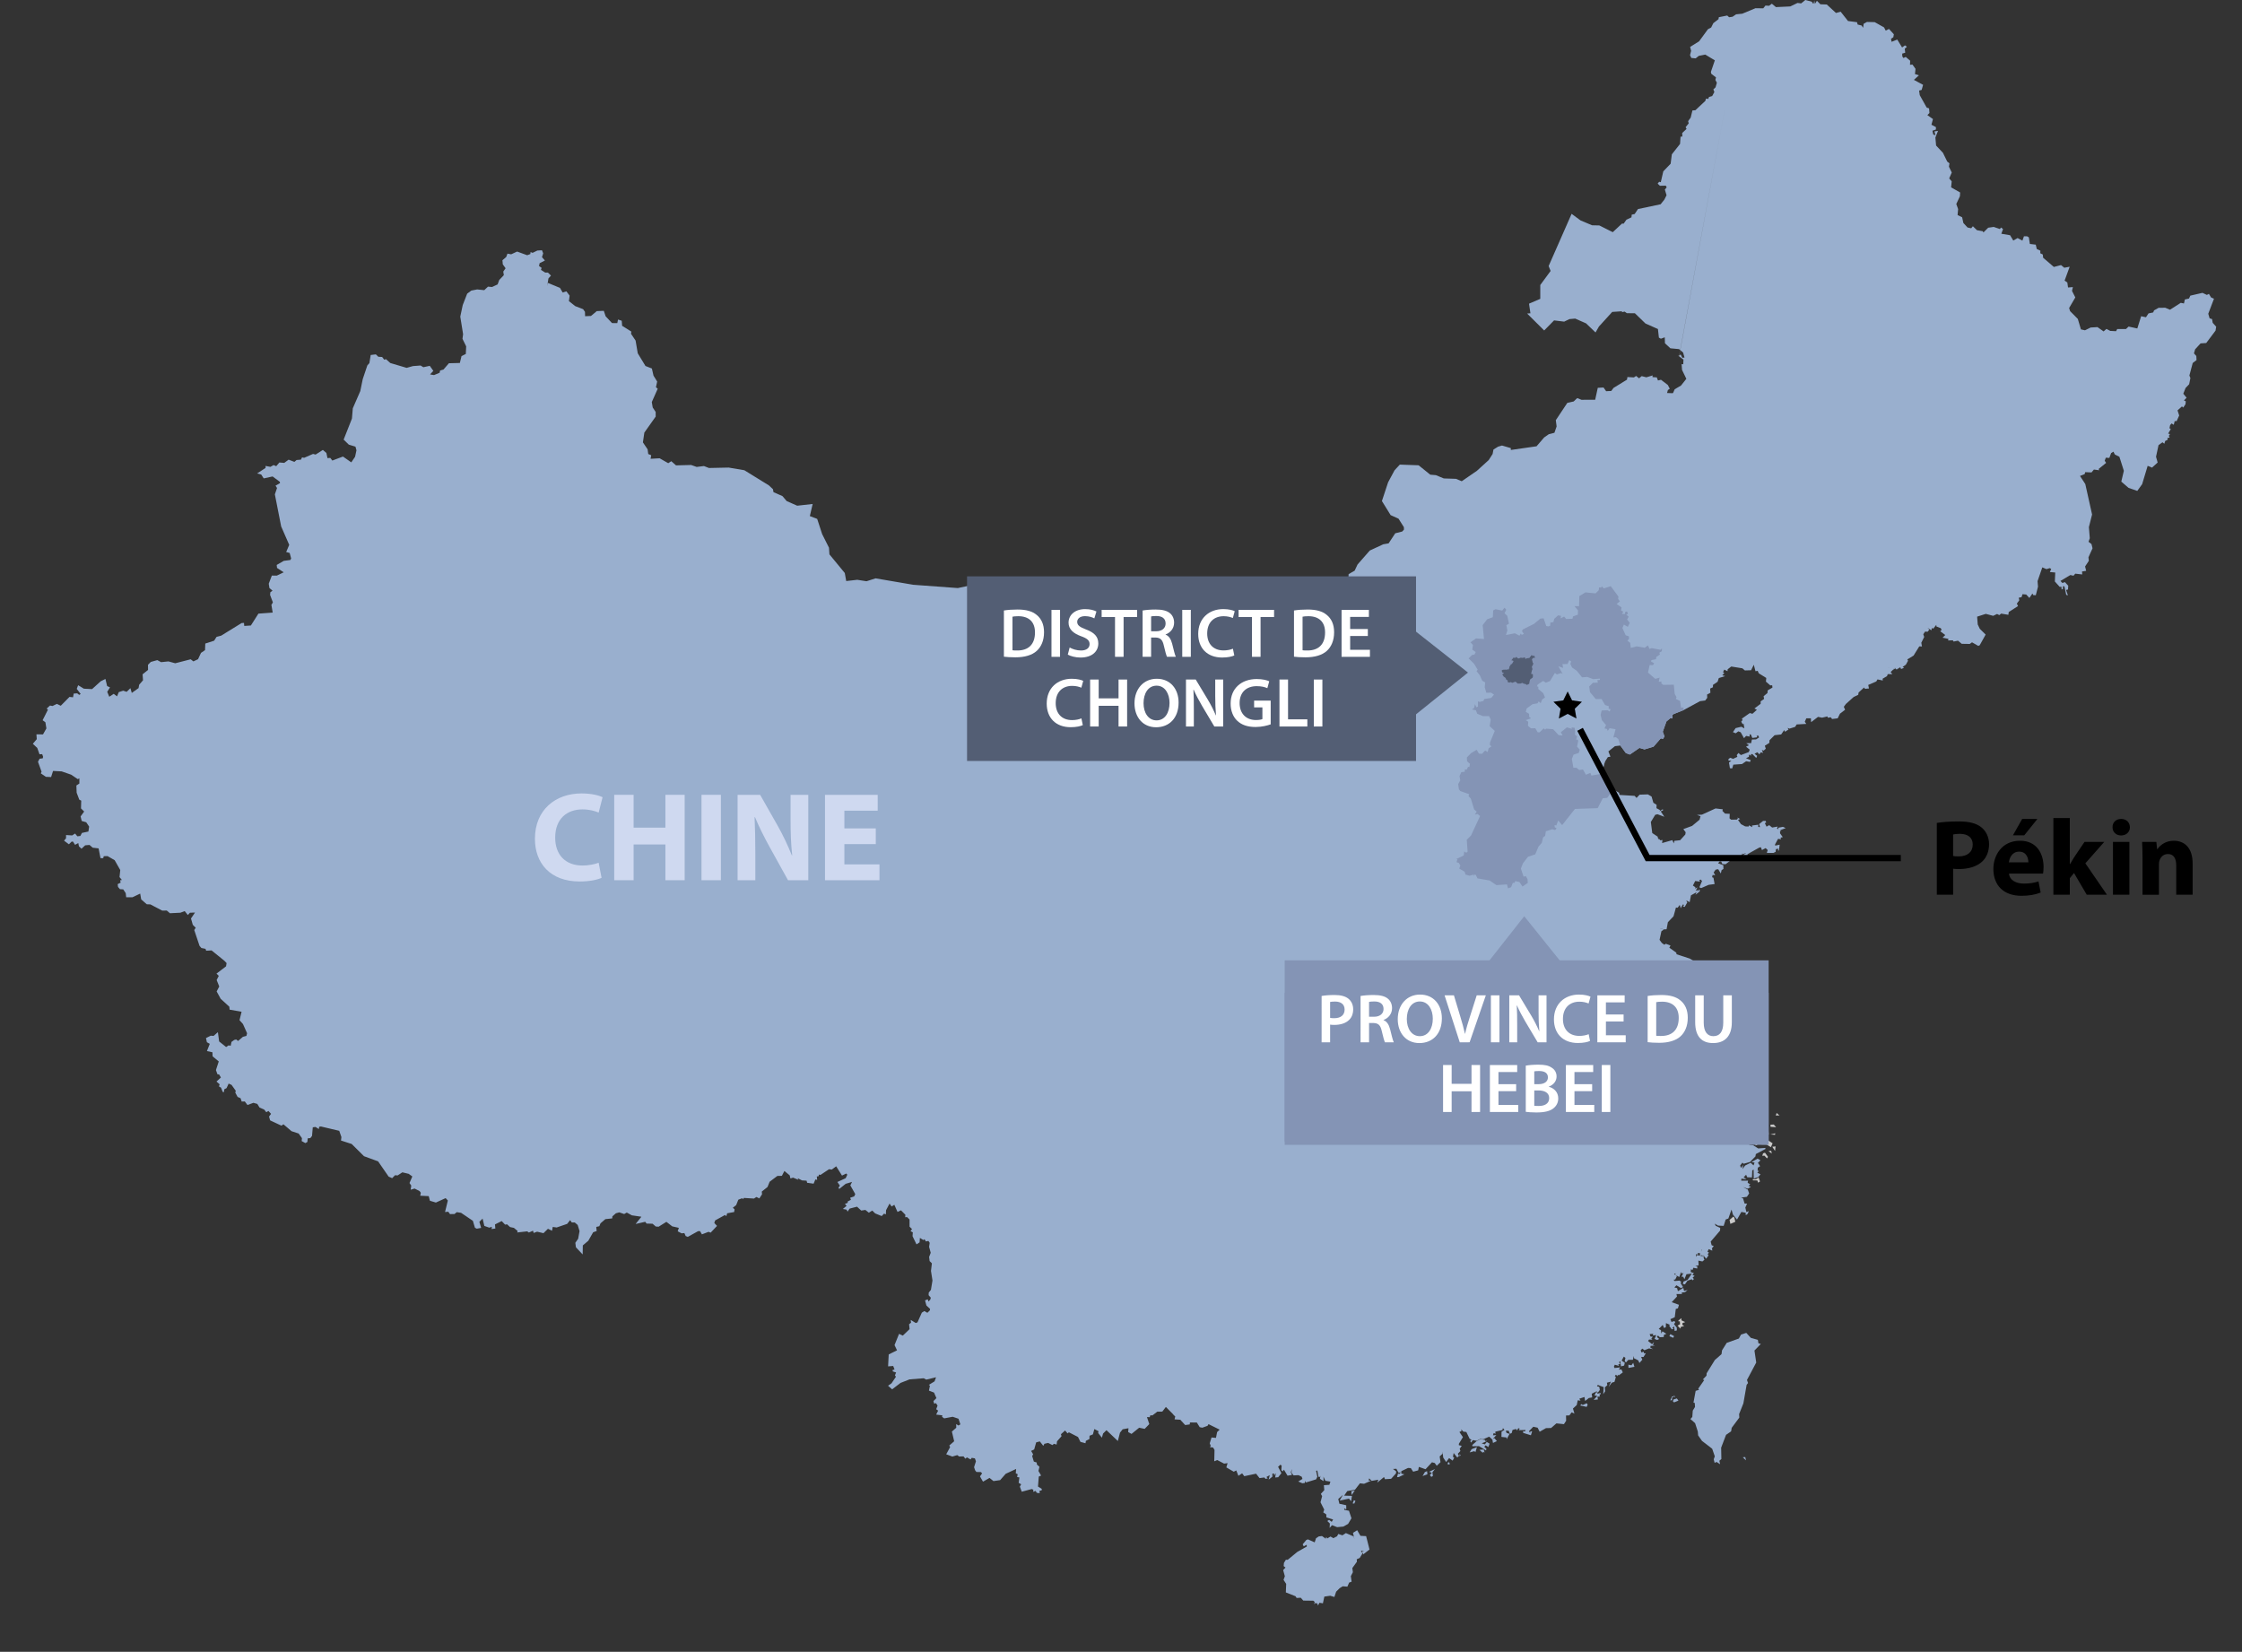 <?xml version="1.0" encoding="utf-8"?>
<!-- Generator: Adobe Illustrator 16.0.4, SVG Export Plug-In . SVG Version: 6.00 Build 0)  -->
<!DOCTYPE svg PUBLIC "-//W3C//DTD SVG 1.1//EN" "http://www.w3.org/Graphics/SVG/1.1/DTD/svg11.dtd">
<svg version="1.1" id="Calque_1" xmlns="http://www.w3.org/2000/svg" xmlns:xlink="http://www.w3.org/1999/xlink" x="0px" y="0px"
	 width="354px" height="260.796px" viewBox="-31.958 26.592 354 260.796" enable-background="new -31.958 26.592 354 260.796"
	 xml:space="preserve">
<rect x="-31.958" y="26.592" width="354" height="260.796" fill="#333333" stroke="none"/>
<g>
	<polygon fill="#99AFCE" points="220.767,246.519 220.304,246.631 220.099,246.323 219.796,246.907 220.25,246.996 219.671,247.606 
		220.339,247.549 220.272,247.103 220.629,247.098 220.616,246.702 220.794,246.746 	"/>
	<polygon fill="#C9C9C9" points="234.133,235.328 233.536,235.052 233.526,234.704 233.038,235.096 233.112,235.274 233.269,235.14 
		233.313,235.662 232.921,235.898 233.375,236.371 233.412,236.112 233.978,235.934 233.678,235.774 233.697,235.493 	"/>
	<polygon fill="#99AFCE" points="232.369,237.543 231.781,237.231 231.628,237.565 232.239,237.81 	"/>
	<polygon fill="#99AFCE" points="196.638,257.513 196.647,257.826 196.958,257.777 196.866,257.461 	"/>
	<polygon fill="#99AFCE" points="217.947,248.422 217.754,248.279 217.541,248.498 218.569,248.717 218.726,248.378 
		218.579,248.141 	"/>
	<polygon fill="#99AFCE" points="193.679,258.967 194.125,259.115 193.813,259.493 194.04,259.769 194.286,259.639 194.218,259.034 
		194.625,258.525 	"/>
	<polygon fill="#99AFCE" points="193.028,259.007 192.658,259.639 193.425,259.354 193.368,258.869 	"/>
	<polygon fill="#99AFCE" points="182.06,263.572 181.819,263.447 181.619,263.959 181.877,263.985 	"/>
	<polygon fill="#99AFCE" points="181.414,262.029 181.462,262.639 181.954,261.927 	"/>
	<polygon fill="#99AFCE" points="182.853,269.079 182.332,268.192 181.672,268.602 181.899,269.61 181.767,269.164 180.549,268.642 
		180.001,268.999 179.351,268.781 179.153,269.151 178.565,269.449 178.121,269.186 177.608,269.49 177.442,269.244 
		177.362,269.534 176.784,269.111 176.274,269.169 175.838,269.454 175.625,270.109 174.55,269.635 174.296,269.74 173.73,270.412 
		173.886,270.732 174.359,270.489 174.381,270.764 172.87,271.624 171.364,272.864 171.074,272.854 170.771,273.353 
		170.726,273.857 171.016,274.089 170.646,274.485 170.914,275.457 170.708,276.032 171.124,276.665 171.07,278.01 172.603,278.617 
		172.768,278.885 173.427,278.853 173.82,279.302 175.406,279.322 175.625,279.511 175.544,279.883 175.718,279.682 
		176.062,279.766 176.115,280.052 176.155,280.06 176.382,279.642 176.921,279.735 177.149,278.671 178.08,278.537 178.735,278.733 
		179.013,277.894 179.569,277.343 180.05,277.044 180.786,277.101 181.065,276.46 181.454,276.317 181.333,275.439 181.655,274.82 
		181.569,274.165 182.296,273.157 182.265,272.778 182.733,272.573 183.161,271.874 182.933,271.427 183.423,271.441 
		183.072,271.552 183.304,271.994 184.28,271.236 183.745,269.124 	"/>
	<polygon fill="#99AFCE" points="243.216,256.677 243.729,257.157 243.608,256.64 	"/>
	<polygon fill="#99AFCE" points="232.297,247.54 232.181,247.829 232.36,248.01 233.06,247.731 232.81,247.384 	"/>
	<polygon fill="#99AFCE" points="232.578,247.223 232.426,246.969 232.03,247.112 231.771,247.691 232.047,247.664 232.056,247.272 
		232.354,247.067 	"/>
	<polygon fill="#99AFCE" points="245.694,238.688 245.597,238.135 244.485,237.819 243.772,237.035 242.944,237.298 242.597,237.93 
		240.685,238.608 239.944,239.785 239.86,240.395 238.808,241.318 237.511,243.413 237.489,243.787 236.906,244.397 
		237.138,244.473 236.183,245.842 236.308,246.029 235.778,246.184 235.435,248.044 235.64,248.105 235.675,248.729 
		235.323,249.304 235.248,250.311 234.949,250.636 235.688,251.288 236.117,252.611 236.17,253.221 236.781,254.094 
		238.385,255.326 238.799,256.524 238.63,256.992 238.776,257.563 239.076,257.407 239.642,257.772 239.517,257.228 
		239.837,256.952 239.802,255.156 240.578,253.133 241.375,252.58 241.469,252.023 242.672,250.406 242.638,249.852 
		243.313,248.164 243.827,245.231 244.049,244.955 243.88,244.473 245.342,241.715 245.062,239.82 246.069,238.777 	"/>
	<polygon fill="#99AFCE" points="225.644,242.156 225.153,242.052 225.17,242.566 226.11,242.386 225.916,241.768 	"/>
	<polygon fill="#C9C9C9" points="245.636,213.325 245.938,213.129 245.716,212.501 245.289,212.767 244.798,212.763 
		244.812,212.955 245.511,212.964 	"/>
	<polygon fill="#C9C9C9" points="241.894,218.86 241.728,218.677 241.13,219.194 241.259,219.828 242.04,219.493 	"/>
	<polygon fill="#C9C9C9" points="248.347,205.525 247.571,205.708 248.306,205.766 	"/>
	<polygon fill="#C9C9C9" points="247.269,205.08 246.31,205.294 247.312,205.726 	"/>
	<polygon fill="#C9C9C9" points="248.312,208.315 248.399,207.594 247.874,207.647 	"/>
	<polygon fill="#C9C9C9" points="245.115,206.916 245.253,207.455 245.632,207.241 245.325,206.684 	"/>
	<polygon fill="#C9C9C9" points="247.588,204.162 247.597,204.501 248.479,204.562 248.119,204.135 	"/>
	<polygon fill="#C9C9C9" points="247.272,208.32 247.793,208.734 247.708,208.284 	"/>
	<polygon fill="#C9C9C9" points="246.425,208.685 246.295,209.078 246.64,209.055 247.044,209.492 247.201,209.239 246.724,208.588 
			"/>
	<polygon fill="#C9C9C9" points="246.964,207.291 247.66,207.722 247.927,207.103 246.603,206.225 245.908,206.265 245.748,206.052 
		246.171,207.291 	"/>
	<polygon fill="#C9C9C9" points="244.83,198.639 244.714,198.207 243.296,197.494 	"/>
	<polygon fill="#C9C9C9" points="244.937,198.627 245.267,198.791 245.347,198.399 244.906,198.24 	"/>
	<polygon fill="#C9C9C9" points="245.854,197.196 245.462,196.88 244.179,196.496 242.071,195.039 241.31,195.573 242.534,196.67 
		245.075,197.873 245.828,197.544 	"/>
	<polygon fill="#C9C9C9" points="248.426,202.714 249.019,202.705 248.56,202.316 	"/>
	<polygon fill="#99AFCE" points="202.49,254.631 201.991,254.479 202.878,254.094 202.531,254.092 202.433,253.842 202.16,253.99 
		202.258,253.865 201.894,253.76 201.22,254.104 200.506,254.742 200.539,254.933 201.577,254.92 202.677,255.594 202.745,255.348 
		202.41,255.022 202.606,254.782 203.042,255.058 203.248,254.528 202.789,254.26 	"/>
	<polygon fill="#99AFCE" points="200.092,255.906 200.833,255.709 201.006,255.865 201.242,255.067 200.405,255.397 	"/>
	<polygon fill="#99AFCE" points="201.634,255.5 202.183,255.99 202.209,255.781 202.45,255.931 202.308,255.446 	"/>
	<polygon fill="#99AFCE" points="198.483,256.507 198.675,256.391 198.519,256.164 	"/>
	<path fill="#99AFCE" d="M317.417,77.562l-0.103-0.594l-0.385-0.11l-0.214-0.728l0.904-2.375l-0.459-0.199l-0.339-0.562
		l-0.329,0.159l-0.688-0.324l-1.917,0.44l-0.214,0.459l-0.648,0.146l-0.146,0.633l-0.503-0.103l-1.702,1.092l-0.745-0.312
		l-1.047,0.005l-0.727,0.41l-0.134,0.324l-0.74,0.152l-0.4,0.609l-0.762-0.165l-0.605,1.936l-1.377-0.303l-0.41,0.388h-1.383
		l-0.188,0.343l-0.914-0.044l-0.602-0.315l-0.449,0.396l-0.969-0.682l-1.082,0.066l-0.889,0.438l-0.642-0.146l-0.49-1.648
		l-1.222-1.235l-0.151-0.489l0.979-1.672l-0.524-1.028l0.14-0.603l-0.768,0.059l-0.112-0.789l-0.428-0.294l0.798-2.191l-0.847,0.16
		l-0.519-0.42l-1.133,0.295l-1.693-1.458l-0.053-0.509l-0.396-0.195l0.014-0.41l-0.565-0.258l-0.164-0.691l-0.928-0.11l-0.164-1.043
		l-0.281-0.169h-0.49l-0.244,0.69l-0.758-0.41l-0.684,0.396l-0.502-0.843l-1.384-0.235l0.269-0.736l-0.312-0.244l-0.189,0.235
		l-0.974-0.33l-0.864,0.125L281.21,63.3l-0.084-0.195l-0.934-0.169l-0.643-0.624l-0.263,0.32l-0.575-0.119l-0.664-0.714
		l-0.195-0.904l-0.718-0.349l0.085-0.944l-0.29-0.803l0.57-1.216l0.036-0.603l-1.424-0.808l0.095-0.948l-0.396-0.464l0.405-0.932
		l-0.448-0.918l0.084-0.535l-0.35-0.269l-0.684-1.396l-1.076-1.141l-0.111-1.262l0.414-1.053l-0.568,0.09l0.168,0.597l-0.349-0.111
		l-0.129-0.598l0.544-0.188l0.004-0.383l-0.708-0.375l0.24-0.896l-0.882-0.62l0.328-0.339l-0.062-0.73l-0.374-0.12l-1.097-1.965
		l-0.099-0.723l0.4-0.104l0.227-0.802l-1.45-0.784l0.793-0.718l-0.624-0.196l0.085-0.825l-0.479-0.673l-0.392,0.031l0.026-0.643
		l-0.699-0.603l-0.361,0.178l-0.178-0.25l-0.02-0.449l0.478-0.139l-0.075-0.624l0.338-0.312l-0.298-0.225l-0.459,0.33l-0.763-1.248
		l-0.899,0.356l-0.085-0.481l0.365-0.239l0.08-0.469l-0.768-0.842l-0.518,0.264l-0.26-0.509l-1.477-0.829l-1.229-0.03l-0.521,0.294
		l-0.08,0.629l-0.24-0.361l-0.625-0.156l-0.098-0.369l-1.422-0.184l-1.163-1.476l-0.735,0.205l-1.453-1.337l-1.006-0.036
		l-0.553-0.553l-0.312,0.49l-0.101-0.553l-0.084,0.479l-0.195-0.03l-0.086-0.224l-1.043-0.29l-0.672,0.543l-0.562-0.074
		l-1.149,0.553l-2.265,0.105l-0.646-0.538l-0.438,0.329l-0.568-0.035l-0.35,0.438l-1.227-0.019l-1.854,0.771l0,0l0,0l-0.228,0.094
		l-0.004,0.052l-0.006,0.004l0.01-0.056l-0.979,0.099l-0.562,0.384l-0.543,0.075l-0.293-0.269l-1.33,0.264l-0.049,0.315
		l-0.814,0.624l-0.348,0.695l-0.504,0.263l-1.398,1.912L234.903,34l0.16,0.624l-0.179,0.677l0.209,0.441l0.685,0.066l0.494-0.396
		l1.023-0.201l1.512,0.909l-0.623,1.828l0.059,0.29l0.748,0.579l-0.098,0.393l0.234,0.446l-0.21,0.729l-0.344,0.321l0.159,0.415
		l-0.348,0.637l-0.504,0.147l-0.105,0.299l-0.36-0.036l-0.11,0.355l-1.572,1.472l-0.465,0.04l-0.275,1.127l-0.405,0.557l0.095,0.344
		l-0.49,0.61l0.15,0.271l-0.688,0.646l0.019,0.562l-0.28,0.019l-0.08,1.146l-1.297,1.641l-0.189,1.483l-1.159,1.203l-0.396,1.716
		l-0.26-0.07l-0.234,0.29l0.353,0.343l0.927-0.019l0.145,0.271l-0.289,0.349l0.268,0.896l-0.349,0.69l-0.588,0.734l-3.574,0.754
		l-0.524,0.784l-0.465,0.104l-0.041,0.42l-0.793,0.375l-0.443,0.623l-0.27-0.004l-1.447,1.352l-2.117-1.064l-1.148-0.025
		l-1.837-0.776l-1.396-1.033l-3.627,8.245l0.312,0.774l-1.632,2.219v2.185l-1.777,0.763l0.223,1.516l-0.523,0.04l2.693,2.675
		l1.562-1.592l1.596,0.196l0.829-0.4l0.913-0.08l1.711,0.753l1.498,1.436l0.539-0.937l2.096-2.305l1.563-0.104l-0.06,0.156
		l0.455-0.103l0.354,0.25l1.27,0.013l1.674,1.622l1.961,0.865l0.154,1.363l0.316,0.169l0.609-0.223l0.031,0.939l0.859,0.797
		l1.354,0.125l0.192,0.16l7.168-38.736l-7.153,38.747l0.443,0.369l0.223,0.78l-0.328,0.058l-0.28-0.525l-0.205,0.124l-0.031,0.169
		l0.679,0.505l-0.031,0.744l-0.26-0.025L233.629,85l0.677,1.403l-0.842,1.062l-0.994,0.583l-0.451,1.013l-10.955,59.337l0.373-1.516
		l0.478-0.753l0.41-0.062l-0.325-0.838l1.038-0.829l0.844-0.098l0.868,1.181l0.633,0.241l1.521-1.048l0.796,0.236l1.422-0.429
		l1.146-1.318l0.355,0.085l0.236-0.396l-0.276-0.73l0.579-1.623l0.593-0.499l0.36,0.019l-0.004-0.548l0.205-0.146l1.556-0.62
		l2.603-1.412l0.812-0.104l0.316-0.419l-0.021-0.521l0.521-0.28l-0.035-0.669l0.438-0.2l0.005-0.378l0.729-0.49l0.195-0.584
		l0.998-0.315l-0.453-0.125l0.324-0.36l-0.205-0.111l0.191-0.423l0.518,0.25l0.021-0.299l0.57-0.44l1.756,0.284l0.389,0.334
		l0.984-0.03l0.428-0.865l0.268,1.021l0.344-0.066l0.175,0.393l1.182,0.734l-0.054,0.58l0.689,0.593l0.299-0.018l0.045,0.364
		l-0.75,0.438l-0.043,0.429l-0.605,0.494l0.076,0.433l-0.544,0.383l0.004,0.38l-0.989,0.749l0.391,0.2l-0.701,0.634l-0.414-0.116
		l-1.256,0.878l0.108,0.231l-0.213,0.25l0.244,0.415l0.13-0.121l0.129,0.763l-0.48-0.254l-0.899,0.214l-0.428,0.634l0.437,0.183
		l0.415-0.308l0.374,0.15l0.521,0.933l0.334-0.361l0.549,0.111l0.009-0.356l0.183,0.019l0.242,0.549l0.778-0.107l-0.103-0.209
		l0.24-0.079l0.15,0.309l-0.479,0.315l-0.66,0.021l-0.113,0.565l-0.77,0.015l0.424,0.324l-0.467,0.229l0.584,0.463l-0.145,0.384
		l-1.247,0.473l-0.388-0.329l-0.269,0.343l0.099,0.269l-0.674,0.315l-0.438-0.174l-0.264,0.174l-0.049,0.264l0.478,0.059
		l-0.379,0.254l0.149,0.904l0.365,0.026l0.174-0.588l1.373-0.098l0.644-0.441l0.624,0.099l0.109-0.275l-0.752-0.299l0.454-0.219
		l0.04-0.365l0.329,0.19l-0.058-0.245l0.25-0.019l0.604,0.615l0.146-0.334l-0.413-0.33l0.444-0.241l0.324,0.33l0.219-0.325
		l0.36,0.104l-0.19-0.468l0.285,0.099l0.334-0.295l-0.15-0.474l0.713-0.449l0.02-0.41l0.807-0.802l1.039-0.121l0.477-0.69
		l0.135,0.269l0.547-0.355l-0.146-0.259l0.304,0.12l0.887-0.28l0.24-0.384l1.521-0.084l-0.236-0.344l0.241-0.539l0.724,0.005
		l0.029,0.604l1.098-0.837l0.637,0.129l0.853-0.205l0.035,0.209l0.491-0.066l0.203,0.271l0.884-0.11l0.356-0.729l0.812-0.624
		l-0.201-0.464l0.321-0.441l1.234-1.108l0.721-0.344l0.055-0.364l0.869-0.793l0.139,0.209l0.633-0.055l-0.115-0.557l1.267-0.548
		l0.194-0.325l0.84,0.173l-0.036-0.281l0.7-0.409l0.109-0.319l0.724,0.009l-0.265-0.343l0.394-0.361l0.36-0.209l0.188,0.188
		l0.589-0.354l0.12,0.267l0.478-0.191l-0.235-0.139l0.513-0.355l0.344-0.624l-0.115-0.209l0.988-0.605l0.899-1.452l0.424,0.009
		l-0.103-0.583l0.459-0.914l-0.146-0.428l0.28-0.415l0.419,0.014l0.25-0.33l-0.285-0.298l0.605,0.406l0.105-0.375l0.2,0.12
		l0.485-0.615l0.01,0.263l0.688,0.272l0.139,0.274l-0.219,0.209l0.793,0.599l-0.424,0.419l0.932,0.189l-0.074,0.245l0.771-0.018
		l0.105,0.195l0.703-0.139l0.585,0.495l1.271,0.021l0.355-0.259l0.992,0.57l0.225-0.111l0.934-1.68l-0.925-0.914l-0.323-0.682
		l-0.096-1.234l1.368-0.44l1.168,0.309l0.615-0.294l0.348,0.183l0.298-0.24l1.135,0.191l0.058-0.44l1.466-0.939l-0.184-0.396
		l0.389-0.525l-0.094-0.396l0.445-0.089l0.155-0.473l0.583,0.054l0.5,0.543l0.481-0.704l0.138,0.259l0.395,0.01l0.348-1.348
		l-0.072-0.868l0.754-2.18l0.65,0.281l0.525-0.16l0.229,0.133l-0.215,0.481l0.852,0.08l-0.062,1.413l0.759,0.847l0.284-0.009
		l0.02,0.423l0.214-0.08v-0.438l0.235,0.036l0.281,1.337l0.271,0.07l-0.298-0.847l0.313-0.071l0.033-0.597l-0.521-0.57l-0.401,0.139
		l-0.308-0.325l1.571-0.933l0.49,0.111l0.281-0.325l1.104,0.12l-0.039-0.463l0.654-0.107l-0.168-0.687l0.592-0.892l-0.062-0.554
		l0.646-1.422l-0.164-0.668l-0.469-0.36l0.2-0.565l-0.144-1.747l0.504-1.997l-1.069-4.804l-0.838-1.284l0.731-0.285l0.094-0.315
		l0.992,0.044l0.379-0.455l0.83,0.11l-0.08-0.205l1.181-0.958l-0.228-0.334l0.179-0.484l0.553,0.04l0.285-0.771l0.36-0.219
		l0.23,0.45l0.713,0.352l0.705,2.215l-0.404,1.711l1.148,0.989l1.376,0.478l0.767-1.064l0.874-2.897l0.684,0.286l0.892-0.807
		l-0.258-0.914l0.396-1.832l0.623-0.45l0.29,0.229l0.141-0.438l0.398-0.195l-0.049-0.28l0.348-0.044l-0.125-0.29l0.185-0.276
		l-0.293-0.08l0.418-0.713l-0.209-0.134l0.103-0.485l0.231-0.268l0.348,0.214l0.139-0.58l0.312-0.004l0.401-0.882l-0.261-0.809
		l0.7-0.628l0.205,0.188l0.343-0.521l0.06-0.463l-0.294-0.15l0.419-0.424l-0.521-0.633l0.356-0.904l0.568-0.594l0.196-0.979
		l-0.16-0.397l0.525-1.974l0.604-0.464l-0.034-0.644l-0.374-0.415l0.183-0.637l0.86-0.937l0.896-0.062l1.467-1.952l0.104-0.624
		L317.417,77.562z M266.147,132.002l0.006-0.006l0.457-0.083l0,0L266.147,132.002z M266.926,132.251l-0.008-0.009l0.414-0.271
		l0.006,0.01L266.926,132.251z M267.519,132.242l-0.006-0.01l0.572-0.312l0.005,0.011L267.519,132.242z"/>
	<polygon fill="#C9C9C9" points="233.345,81.885 233.332,81.875 233.179,82.701 233.197,82.69 	"/>
	<polygon fill="#C9C9C9" points="233.054,82.776 233.151,82.849 233.179,82.701 	"/>
	<path fill="#99AFCE" d="M231.392,88.169l0.299-0.195l-0.308-0.598l-1.079-0.825l-0.479,0.112l-0.186-0.491l-0.682-0.036
		l0.031-0.275l-0.994,0.304l-0.735-0.188l-0.423,0.343l-0.459-0.369l-0.354,0.231l-1.021-0.062l-0.066,0.415l-2.129,1.306
		l-0.354,0.478l-0.812,0.04l-0.41-0.584l-0.908,0.05l-0.41,1.881l-2.161,0.009l-0.678-0.271l-0.55,0.53l-1.012,0.231l-1.816,2.729
		l0.129,0.988l-0.346,0.999l-0.891,0.228l-0.734,0.514l-1.198,1.391l-4.062,0.583v-0.294l-1.395-0.409l-0.611,0.178l-0.734,0.455
		l-0.135,0.704l-0.619,0.963l-1.861,1.692l-2.395,1.646l-0.914-0.379l-1.92-0.062l-1.244-0.518l-0.892-0.075l-1.837-1.484
		l-2.969-0.106l-0.832,0.896l-1.019,1.895l-0.976,2.959l1.377,2.225l1.247,0.562l0.843,1.337l0.016,0.384l-0.285,0.308l-1.092,0.276
		l-1.05,1.591l-0.842,0.146l-2.126,0.984l-1.936,2.206l-0.459,0.977l-0.955,0.548l-0.018,0.469l-0.65,0.543l-1.017,0.673
		l-1.796,0.099l-1.617,1.168l-1.557,0.37l-1.706-0.259l-0.883,0.526l-1.613-0.518l-1.314,0.119l-0.304-0.169l-1.836,0.379
		l-2.02-0.111l-0.191-0.298l-0.379,0.03l-0.891,0.414l-0.16,0.384l-3.281,0.739l-4.964,2.282l-3.022,1.648l-1.302,1.283
		l-0.503-0.584l-2.312-0.129l0.053-1.662l-3.837,0.57l-3.043-0.749l-3.285-1.711l-1.828-0.05l-1.979-0.593l-1.386-1.935
		l-5.099-1.307l-3.293-0.29l-0.245,0.401l-1.618-0.13l-2.808,0.594l-7.029-0.518l-5.985-1.021l0.005,0.013l-1.409,0.451l-1.453-0.23
		l-1.747,0.196l-0.228-1.267l-2.424-2.945l-0.071-1.053l-1.079-2.147l-0.784-2.401l-1.159-0.44l0.446-1.912l-2.442,0.271
		l-1.658-0.73l-0.673-0.789l-1.413-0.62l-0.084-0.468l-0.638-0.598l-3.881-2.396l-2.469-0.419l-3.124,0.066l-0.785-0.309
		l-1.146,0.144l-0.878-0.309l-2.384,0.062l-0.744-0.659l-0.486,0.315l-1.36-0.776l-1.426,0.08l0.094-0.562l-0.464-0.19l-0.098-0.739
		l-0.745-1.102l0.228-1.546l1.792-2.527l-0.004-0.73L71.1,90.924l-0.143-0.852l0.936-2.108l-0.281-0.235l0.196-0.892l-0.58-0.937
		l-0.259-1.127l-1.011-0.396l-1.217-2.005l-0.343-2.011l-0.722-1.069l0.049-0.348l-1.453-0.908l-0.062-0.803l-0.588-0.188
		l-0.111,0.565l-0.834-0.009l-1.007-1.068l-0.29-0.865l-1.11,0.044l-0.914,0.768l-0.931,0.04l-0.018-0.69l-0.294-0.423l-1.239-0.479
		l-1.003-0.788l0.111-0.874l-0.513-0.674l-0.588,0.184l-0.423-0.729L54.56,71.26l-0.121,0.521l0.201-1.234l0.397-0.445l-0.477-0.469
		h-0.423l-0.682-0.432l0.103-0.316l-0.405-0.294l0.094-0.444l0.833-0.423l-0.463-0.531l0.191-0.603l-0.191-0.485l-0.731,0.045
		l-0.749,0.365l-0.32-0.125l-0.036,0.309l-0.495,0.191l-1.595-0.58l-0.936,0.434l-0.584-0.104l-0.201,0.529l-0.597,0.513l0.058,0.65
		l0.441,0.615l-0.366,0.525l0.089,0.562l-0.727,0.767l-0.254,0.695l-0.874,0.41l-0.651-0.054l-0.584,0.554l-1.123-0.116
		l-0.927,0.184l-0.646,0.48l-0.704,1.805l-0.388,1.827l0.446,2.771l-0.098,0.729l0.584,1.195l-0.058,1.198l-0.677,0.334L40.651,83.9
		l-1.729,0.045l-0.86,0.994l-0.53,0.151l-0.076,0.353l-0.883,0.37l-0.624-0.106l0.513-0.562L35.9,84.351l-1.012,0.219l-0.437-0.269
		l-1.208,0.09l-0.994,0.28l-2.576-0.762l-0.691-0.611l-0.276,0.08l-0.326-0.423l-0.602-0.036l-0.392-0.378l-0.812,0.099
		l-0.209,1.287l-0.321,0.356l-0.727,2.162l-0.388,1.895l-1.181,2.715l-0.138,1.627L22.302,96l0.815,0.793l1.052,0.321l0.156,0.574
		l-0.218,1.021l-0.598,0.883l-1.314-0.918l-1.68,0.634l-0.321-0.419l-0.446,0.035l-0.169-0.814l-0.557-0.478l-1.15,0.731
		l-0.401-0.104l-1.404,0.615l-0.334-0.066l-0.169,0.355l-0.695,0.059l-0.343,0.294l-0.914-0.349l-0.69,0.508l-0.767-0.062
		l-0.499,0.584l-0.415-0.179l-0.503,0.285l-0.767-0.146l0.004,0.312l-1.337,0.878l0.646,0.165l0.396,0.614l1.404-0.308l1.141,0.847
		l0.027,0.209l-0.709,0.396l0.241,0.37l-0.343,1.007l0.994,5.062l1.274,2.911l-0.481,1.127l0.552,0.152l0.232,0.874l-0.129,0.235
		l-1.034,0.134l-1.119,0.649l0.053,0.469l1.052,0.69l-1.087,0.525l-0.784-0.009l-0.49,1.287l0.111,0.688l0.486,0.409l-0.343,0.245
		l-0.044,0.423l0.445,1.187l-0.236,0.389l0.205,1.217l-2.255,0.165l-1.19,1.872l-1.047,0.07l-0.04-0.477l-0.37,0.018l-3.24,1.997
		l-0.722,0.188l-0.383,0.605L0.455,128.2l-0.04,1.039l-0.637,0.432l-0.464,0.999l-0.735,0.349l-0.428-0.334l-2.442,0.628
		l-1.07-0.294l-1.163,0.12l-0.597-0.321l-1.029,0.285l-0.441,0.449l0.009,0.812l-0.864,0.694l0.071,0.939l-0.611,0.704l-0.094,0.534
		l-1.069,0.759l-0.218-0.749l-0.593,0.579l-0.544-0.184l-0.7,0.228l-0.272,0.669l-0.526-0.396l-0.704,0.459l-0.321-0.78l0.441-0.699
		l-0.455-0.209l-0.268-1.123l-0.749,0.37l-1.36,1.233l-1.301-0.066l-0.9-0.549l-0.219,0.58l0.62,0.803l-0.232,0.146l-0.316-0.245
		l-0.552,0.036l-0.107,0.588l-0.557-0.062l-1.382,1.398l-0.628-0.294l-0.668,0.335l-0.401-0.076l-0.531,0.48l0.205,0.169
		l-0.842,1.672l0.441,0.324l0.156,0.968l-0.535,0.943l-1.039-0.009l0.054,0.762l-0.62,0.73l0.7,0.66l0.352,0.998l0.423-0.021
		l0.143,0.405l-0.053,0.254l-0.5,0.062l-0.254,0.479l0.566,1.572l-0.12,0.259l0.807,0.549l0.82,0.035l0.307-0.963l1.359,0.07
		l1.493,0.518l1.065,0.71l0.236-0.145l0.004,0.829l-0.472,0.312l0.04,1.138l0.419,1.104l0.303,0.151l-0.035,1.229l0.499,0.49
		l-0.562,0.774l0.174,0.717l0.717,0.205l0.459,0.684l-0.116,0.778l-1.021,0.22l-0.25,0.48l-0.477,0.054l-0.356-0.438l-0.459,0.299
		l-0.967-0.062l-0.004,0.514l-0.312,0.374l0.767,0.574l0.423-0.419l0.218-0.01l0.33,0.514l0.508-0.28l0.107,0.521l0.401,0.375
		l0.579-0.54l0.687-0.059l0.508,0.438l0.927,0.104l0.299,1.551l0.428-0.009l0.089-0.308l0.597-0.015l1.124,0.65l0.882,1.551
		l-0.116,1.114l0.378,0.459l-0.276,0.045l0.072,0.379l-0.464,0.229l0.054,0.444l0.312,0.355l0.508,0.025l0.397,0.599l0.071,0.655
		h0.981l1.23-0.584l0.16,0.918l0.883,0.768l0.562,0.018l1.881,0.985l0.708-0.015l0.503,0.429l1.658-0.084l0.673-0.26l0.495,0.624
		l0.33-0.36l0.802-0.031l-0.633,0.938l0.285,1.002l0.459,0.46l-0.232,0.36l0.838,2.5l0.294,0.339l0.646,0.13l0.107,0.294
		l0.855-0.045l2.015,1.631l0.352,0.366l-0.084,0.514l-1.511,1.153l0.361,0.355l-0.334,0.654l0.41,1.024l-0.41,0.779l0.628,1.154
		l1.373,1.257L4.296,186l1.89,0.335l-0.325,1.332l0.543,0.603l0.651,1.458l-0.107,0.419L6.4,190.288l-0.767,0.659l-0.303-0.24
		l-0.312,0.08l-0.428,0.312l-0.125,0.614l-0.312-0.08l-0.406,0.271l-1.105-0.882l-0.196-1.467l-0.677,0.593l-0.455-0.034
		l-0.749,0.373l0.147,0.66l0.455,0.254l-0.45,1.142l0.864,0.184l0.027,0.643l0.976,0.807l-0.446,1.364l0.241,0.668l0.254,0.015
		l0.29,0.489l-0.7,0.639l0.5,0.434l-0.107,0.338l0.325,0.188l0.258,0.669l0.192,0.059l0.062-0.459l0.365-0.196l0.326-0.713
		l0.459,0.209l0.668,0.933l-0.081,0.28l0.37,0.687l0.463,0.201l0.178,0.53l0.495-0.015l0.419,0.559l0.94-0.345l0.615,0.174
		l0.356,0.575l0.727,0.312l0.334,0.424l0.338-0.2l0.415,0.454l-0.316,0.429l0.169,0.603l1.778,0.834l0.325-0.214l1.275,1.087
		l1.127,0.37l0.517,0.727l-0.04,0.465l0.579,0.319l0.321-0.184l0.049-0.562l0.419-0.049l0.263-0.334l0.121-1.363l0.428-0.059
		l0.526,0.334l0.054-0.361l0.276-0.044l2.893,0.683l0.343,0.989l-0.067,0.544l1.693,0.548l1.939,1.927l2.229,0.814l1.662,2.41
		l0.558,0.245l0.45-0.464l0.415,0.03l0.744-0.489l1.003,0.24l0.57,0.414l-0.445,1.038l0.276,0.4l-0.089,0.655l0.615-0.184
		l0.784,0.393l0.201,0.269l-0.094,0.469l1.346,0.065l0.183,0.728l0.945,0.285l1.538-0.699l0.348,0.378l-0.441,1.819l0.508-0.051
		l0.271,0.375l0.718-0.01l0.348-0.294l0.687,0.104l1.863,1.262l0.325,1.093l0.29,0.15l0.691-0.125l-0.281-0.953l0.508-0.513
		l0.277,1.153l0.78,0.275l0.406-0.14l-0.041,0.356l0.593-0.08l-0.058-0.646l1.061-0.53l0.539,0.565l0.303-0.058l0.473,0.438
		l0.61,0.129l0.588,0.489l-0.062,0.236l1.582-0.175l0.254,0.188l0.655-0.29l0.107,0.354l0.544-0.2l1.003,0.235l0.708-0.694
		l0.642,0.312l0.116-0.605l0.615,0.089l1.658-0.57l0.468-0.588l0.258,0.361l0.473,0.004l0.463,0.394l0.294,0.967l-0.218,1.208
		l-0.446,0.643l0.089,0.704l1.07,1.132l0.022-1.426l0.869-0.735l0.762-1.337l0.553-0.201l-0.062-0.646l0.485-0.111l0.183-0.454
		l0.771-0.664l1.079-0.115l0.026-0.32l0.557-0.489l0.54-0.144l0.767,0.264l0.41-0.235l0.798,0.438l1.511,0.224l-0.914,1.143
		l1.516-0.345l0.218,0.281l0.944,0.025l0.504,0.438l0.45,0.031l1.229-0.768l0.922,0.713l1.043,0.235l-0.178,0.544l0.611,0.325
		l0.437-0.044l0.205,0.463l0.33,0.14l1.641-0.909l0.303,0.004l0.294,0.505l1.043-0.401l0.334,0.131l1.007-1.064l-0.433-0.465
		l0.138-0.4l1.56-0.864l0.205,0.196l0.129-0.459l1.101-0.196l0.071-0.428l-0.276-0.25l0.526-0.414l0.343-0.859l0.61-0.23
		l0.161,0.144l0.098-0.191l1.6,0.099l0.388-0.25l0.459,0.229l0.428-0.658l-0.04-0.425l0.905-0.723l0.334-0.828l1.221-0.918
		l0.713-0.015l0.396-0.768l0.838,0.689l0.116,0.49l0.415-0.129l0.852,0.348l-0.143-0.271l0.699,0.36l0.727,0.045l0.089,0.334
		l1.021,0.14l0.276-0.67l0.281,0.071l-0.049-0.543l0.271-0.027l0.071-0.28l0.223,0.076l1.364-0.909l0.432,0.054l0.695-0.517
		l0.918,1.466l0.673-0.325l0.165,0.188l-0.258,0.552l-1.306,0.599l0.396,0.574l-0.223,0.32l0.116,0.205l1.016-0.812l1.007-0.3
		l-0.272,0.543l0.78,1.378l-0.169,0.365l-0.637,0.214l0.121,0.321l-0.521,0.275l0.031,0.194l-0.459,0.191l0.267,0.3l-0.593,0.488
		l0.584,0.104l0.161,0.316l0.33-0.478l1.163-0.3l0.664,0.61l0.655-0.099l0.548,0.44l0.539-0.339l0.459,0.449l1.034,0.419l0.37-0.388
		l0.28,0.129l0.04-0.678l0.549-1.038l0.325,0.464l0.428-0.269l0.504,1.128l0.548-0.254l0.695,0.704l-0.036,0.388l0.298-0.03
		l0.393,0.388l0.004,1.133l0.388,0.374l-0.236,0.33l0.361,0.19l-0.044,0.605l0.628,1.292l0.481-0.314l0.053-0.705l0.566,0.344
		l0.156-0.146l0.231,0.361l0.388-0.086l0.209,0.305l-0.098,0.628l0.258,0.944l-0.254,0.65l0.08,0.658l0.357,0.355l-0.143,1.194
		l0.236,1.521l-0.245,1.476l-0.343,0.428l-0.022,0.41l0.348,0.396l-0.094,0.33l-0.285,0.269l-0.103-0.344l-0.428,0.169l0.214,0.808
		l0.575,0.535l-0.027,0.23l-0.396,0.388l-0.481-0.275l-0.393,0.25l-0.686,1.533l-0.272,0.104l-0.802-0.486l0.058,0.438l-0.312,0.245
		l0.08,0.771l-1.07,1.024L110,237.188l-0.717,1.773l0.396,0.829l-1.314,0.649l-0.098,1.882l0.807-0.06l0.209,0.559l-0.308,0.079
		l0.036,0.215l0.521,0.174l-0.187,0.459l0.165,0.21L108.808,245l-0.548,0.378l0.642,0.57l1.328-1.012l1.426-0.562l2.237-0.174
		l0.41,0.214l1.533-0.37l-0.231,0.643l-0.905,0.559l0.174,0.124l-0.156,0.779l0.802,0.312l0.379,0.874l-0.472,0.464l0.12,0.419
		l0.276-0.094l0.254,0.399l-0.214,0.562l0.303,0.229l-0.308,0.624l0.972,0.115l-0.04,0.236l0.338,0.245l1.337-0.254l0.922,0.312
		l0.294,0.888l-0.307,0.184l-0.357-0.236l0.014,0.584l-0.691,0.606l0.361,1.527l-0.775,0.679l0.138,0.235l-0.62,1.142l0.967,0.36
		l0.78-0.229l0.294,0.219l0.695-0.019l0.285,0.369l0.25-0.209l0.575,0.325l0.183-0.255l0.499,0.086l0.165,0.463l-0.294,0.928
		l0.169,0.5l0.201,0.254l0.708,0.018l0.187,0.205l-0.33,0.48l0.477,0.829l1.029-0.593l0.624,0.499l1.052-0.15l0.878-0.999
		l1.645-0.763l-0.054,0.688l0.303,0.138l-0.093,0.45l0.361,0.059l-0.116,0.855l0.396,0.228l-0.209,0.37l0.303,0.803l1.568-0.419
		l0.263,0.105l-0.027,0.33l0.388-0.139l0.179,0.299l0.459,0.059l-0.027-0.384l0.334-0.059l0.027-0.235l-0.602-0.374l0.125-1.578
		l0.365-0.155l-0.419-0.728l0.161-0.654l-0.41-0.369l-0.018-0.309l-0.459-0.15l-0.263-0.869l0.151-0.28l-0.321-0.534l0.486-0.231
		l0.316-1.118l0.575-0.15l0.548,0.698l0.174-0.324l0.588-0.135l0.682,0.34l0.236-0.205l0.423,0.125l0.062-0.514l0.713-0.808
		l-0.093-0.312l0.655-0.589l0.393,0.459l0.209-0.174l1.439,0.739l0.383,0.771l0.798,0.219l0.058-0.379l0.562-0.285l0.018-0.521
		l0.53-0.214l0.232-0.844l0.659,0.345l-0.062,0.279l0.593,0.74l0.187-0.655l0.535-0.529l1.796,1.707l0.338-1.314l0.424-0.534
		l0.917-0.17l-0.049,0.604l0.53,0.294l1.208-0.978l0.869,0.18l0.73-0.754l-0.369-1.104l0.433,0.018l0.102-0.303l0.33,0.019
		l0.767-0.594l0.789-0.005l0.565-0.738l1.172,1.184l0.01,0.043l0.298,0.279l-0.111,0.455l0.909,0.059l0.771,0.838l0.722-0.099
		l0.027-0.309l1.092,0.015l0.459,0.733l0.41,0.081l0.824-0.299l0.151-0.264l1.756,0.868l-0.4,0.388l-0.179,0.914l-0.704-0.062
		l-0.281,0.928l0.17,0.405l-0.16,0.19l0.521,0.059l0.224,0.385l-0.041,1.791l0.473-0.195l1.079,0.562l0.553-0.075l-0.196,0.673
		l1.172,0.683l0.393-0.209l0.338,0.854l0.589-0.396l0.335,0.455l1.867-0.395l0.543,0.695l0.768-0.094l0.191,0.223l0.352-0.089
		l-0.228-0.205l0.53-0.299l-0.165,0.709l0.593-0.474l-0.013-0.478h0.289l-0.035,0.329l0.294-0.399l-0.106,0.688l0.481-0.05
		l0.504-0.638l-0.521-1.003l0.373-0.34l0.188,0.165l-0.05,0.688l0.209,0.218l0.201-0.28l0.57,0.949l0.704-0.125l-0.191-0.4
		l0.179-0.534l-0.076,0.575l0.339,0.438l0.78-0.036l0.498,0.245l0.121,0.348l-0.664,0.41l0.646,0.275l0.383-0.045l0.094-0.353
		l0.071,0.28l1.627-0.499l0.191-0.41l-0.196-0.938l0.196-0.045l0.178,0.958l0.152,0.11l0.156-0.24l-0.072,0.481l0.574,0.364
		l-0.019-0.688l0.111-0.619l0.001,0.002l-0.108,0.604l0.296,0.646l0.797,0.13l-0.164,0.504l-0.869,0.066l0.065,0.775l-0.544,0.597
		l0.205,0.354l-0.258,0.968l0.588,1.158l-0.154,0.444l0.478,0.312l0.018,0.469l1.058,0.338l-0.215,0.366l-0.42-0.312l-0.279,0.18
		l0.404,0.399l-0.039,0.695l0.379-0.429l0.808,0.309l0.983-0.094l0.748-0.419l0.53-0.888l-0.392-1.187l-0.723-0.139l-0.035-0.25
		l0.33,0.18l-0.006-0.66l-1.078-0.24l-0.179-0.743l0.729-0.66l-0.514,0.904l1.478-0.308l0.338,0.414l0.129-0.848l-1.231-0.04
		l0.494-0.718l1.211-0.21l0.793-1.017l0.646,0.076l1.093-0.481l-0.384-0.062l0.104-0.316l0.388,0.401l1.052-0.188l-0.169,0.464
		l1.069-0.887l0.149,0.347l0.97-0.064l0.771-0.855l0.026-0.32l-0.504-0.378l0.539-0.031l0.36,0.659l0.304-0.125l-0.111,0.269
		l-0.303-0.025l-0.145,0.548l0.275-0.019l0.889-0.428l-0.495-0.111l0.005-0.389l1.062-0.509l0.437,0.025l0.374,0.566l0.789-0.209
		l0.107-0.55l1.056,0.37l1.017-1.098l0.441,0.121l0.312,0.438l0.592-0.574l-0.129-0.909l0.44-0.41l0.011-0.334l0.109,0.923
		l0.463,0.704l0.464-0.624l0.562,0.405l0.248-0.478l-0.202-0.12l0.114-0.605l0.565,0.708l0.269-0.24l-0.174-0.352l0.404-0.43
		l-0.111-0.359l0.325-0.459l-0.459-0.104l0.005-0.224l0.637-1.048l-0.553-0.812l0.33-0.145l-0.044-0.285l0.324,0.37l0.485,0.062
		l0.519,1.068l0.308,0.156l-0.219,0.205l0.139,0.249l0.281-0.4l0.592,0.111l0.674-0.345l0.365,0.104l0.953-0.414l0.504,0.474
		l0.09,0.521l0.615-0.29l-0.371-0.45l-0.263,0.104l0.548-0.605l-0.535,0.039l0.117-0.364l0.289,0.12l-0.035-0.335l1.118-0.258
		l0.089-0.312l0.24,0.285l-0.459,0.29l-0.018,0.819l0.802,0.089l0.01,0.294l0.472-0.863l-0.468-0.146l-0.143-0.348l0.463-0.005
		l0.205,0.489l0.272-0.109l0.143-0.5l0.535-0.151l0.174,0.219l0.191-0.344l0.234,0.067l-0.145,0.248l1.074-0.03l-0.134,0.241
		l-0.272-0.071l0.02,0.285l1.218,0.379l0.191-0.62l-0.269-0.009l-0.055,0.25l-0.165-0.27l0.673-0.698l0.684,0.15l0.324,0.638
		l0.998-0.569l0.812-0.021l0.833-0.728l1.19,0.121l0.348-0.535l-0.02-0.829l0.53-0.021l0.36-0.478l0.437,0.196l-0.229-0.799
		l0.597-0.548l0.156-0.749l0.446,0.049l-0.201-0.299l0.82-0.279l0.099,0.633l0.588-0.464l-0.808-0.554v-0.001l0.803,0.551
		l0.539-0.095l-0.08-0.58l0.763-0.378l0.205,0.209l0.315-0.425l-0.084-0.499l-0.361-0.08l0.121-0.218l0.939,0.349l-0.076,1.113
		l0.299-0.46l-0.045-0.609l0.394-0.355l-0.071-0.388l0.633-0.165l-0.355,0.843l0.5-0.688l0.419-0.12l0.219-0.779L223,243.849
		l0.201-0.219l0.219,0.249l0.075-0.254l0.125,0.129l0.654-0.48l-0.219-0.468l-0.414,0.035l0.228-0.355l-0.904,0.094l-0.094-0.209
		l0.139-0.309l0.7,0.199l-0.174-0.209l0.347-0.15l-0.214-0.224l0.206-0.188l0.11,0.833l0.494-0.124l0.114-0.446l-0.503-0.334
		l0.34-0.633l0.258,0.195l-0.114,0.534l0.209,0.184l0.36-0.405l0.734-0.015l0.111-0.604l0.059,0.369l0.668,0.335l0.18,0.41
		l0.459-0.514l-0.184-0.449l0.374,0.018l0.358-0.584l-0.293-0.018l-0.034-0.236l-0.38,0.111l-0.09-0.361l0.269-0.239l0.31,0.259
		l0.733-0.29l0.629,0.116l-0.415-0.224l0.021-0.29l0.695-0.049l-0.322-0.095l0.181-0.468l-0.319,0.349l-0.623-0.514l0.158-0.224
		l0.53,0.026l-0.175-0.151l0.24-0.334l-0.369-0.014l-0.135-0.389l0.914-0.07l-0.344,0.03l-0.08,0.264l0.553-0.066l-0.268,0.61
		l0.41,0.16l0.334-0.151l-0.374-0.308l0.169-0.245l0.294,0.268l0.615-0.025l0.036-0.354l0.388-0.15l-0.624-0.396l-0.191,0.353
		l-0.041-0.544l-0.354-0.184l0.629-0.637l0.209,0.484l0.28-0.116l0.019-0.653l0.615,0.258l-0.104,0.161l0.414,0.569l0.34-0.119
		l-0.269-0.067l0.294-0.294l0.085,0.735l0.349-0.095l-0.015-0.44l-0.432-0.548l0.196-0.3l-0.135-0.188l-0.46,0.144l-0.179-0.439
		l0.693-0.312l0.16-1.298l0.34-0.103l0.164-0.558l-1.146-0.41l0.834-0.893l-0.081-0.393l0.874-0.01l-0.054-0.224l0.529-0.062
		l0.41-0.344l-0.558,0.154l-0.125-0.488l-0.849,0.521l-0.129-0.486l-0.433-0.103l0.329-0.344l0.715,0.444l0.319-0.165l-0.374-0.618
		l0.093-0.205l-0.263-0.195l-0.773,0.07l-0.175-0.205l0.271-0.039l0.26-0.521l-0.44-0.343l0.231-0.116l-0.051,0.254l0.639,0.335
		l0.285-0.798l0.105,0.258l0.27-0.114l-0.317,0.613l0.281,0.006l0.179,0.396l0.33-0.802l0.848-0.095l-0.684,0.997l-0.643,0.265
		l-0.094,0.369l0.33,0.07l0.396-0.579l0.693-0.244l0.086,0.19l0.235-0.188l-0.188-0.28l0.312-0.224l-0.355-0.184l0.24-0.259
		l-0.513-0.184l0.04-0.434l0.25,0.12l0.125-0.356l0.619,0.12l0.013-0.313l-0.323-0.061l0.528-0.146l-0.04-0.73l0.643,0.131
		l0.32-0.271l-0.293-0.554l-0.875-0.18l-0.174,0.295l0.027-0.459l0.285,0.1l-0.026-0.27l0.36,0.04l-0.031,0.375l0.388-0.059
		l0.259,0.544l-0.084-0.521l0.125-0.109l-0.396-0.53l-0.06-0.294h0.041l0.029,0.308l0.396,0.53l-0.125,0.111l0.42,0.513l0.383-0.525
		l-0.135-0.188l0.201-0.269l-0.24-0.11l0.19-0.424l0.575,0.244l-0.05-0.394l0.284-0.319l-0.344-0.15l-0.143-0.57l1.479-1.733
		l0.02-0.429l-0.709-0.33l-0.159-0.338l0.534,0.309l0.883,0.04l0.316-1.003l0.428-0.161l0.49-1.411l0.234,0.802l0.639,0.78
		l0.687-1.204l0.683,0.125l0.011,0.396l0.308-0.227l0.164-0.424l-0.369,0.155l-0.174-0.719l0.28-0.614l-0.394-0.019l-0.244-0.814
		l-0.309-0.12l0.918-0.13l0.354-0.529l-0.209-0.604l-0.74-0.409L244,214.27l0.495-0.28l-0.361-0.179l0.264-0.225l-0.409-0.254
		l0.059-0.334l-1.073,0.009l0.021-0.324l0.803,0.099l-0.44-0.316l0.385-0.4l0.174,0.4l0.748,0.027l0.05-1.105l0.214-0.139
		l0.021,1.422l0.709-0.235l0.355-0.44l-0.144-0.075l-0.365-0.179l0.265-0.269l-0.215-0.045l0.03-0.477l0.37-0.236l-0.35-0.529
		l0.406-0.396l-0.451-0.274l-0.967,0.552l0.481,0.081l-0.156,0.444l-0.455-0.415l-0.872,0.43l-0.434,0.569l0.125-0.669l-0.355,0.486
		l-0.125-0.389l0.355-0.449l0.188,0.178l1.004-0.28l0.863-0.878l0.067-0.379l1.532-0.808l-0.049-0.16l-1.109,0.085l-0.768-0.49
		l-0.638-0.094l-0.983-1.466l-1.004-0.785l-0.873,0.019l-1.738,1.109l-0.315-0.445h-0.455l-0.235-0.25l-0.239-0.908l0.463,0.155
		l0.19,0.389l0.824-0.334l0.454-1.208l1.541-0.849l0.002,0.015l1.492-0.867l2.032-0.165l0.229-0.55L245.248,200l-0.66-0.963
		l-1.854-1.444l-0.48-0.129l-0.035-0.021l-0.007,0.004l-1.356-1.421l0.07-0.434l1.158-0.649l1.837,0.979l1.359,0.344l0.325-0.374
		l-0.441-1.146l-0.688-0.768l-1.658-0.614l-0.319-0.549l0.241-0.309l-0.264-0.976l-2.127-0.894l0.055-0.294l-0.562-0.264
		l-0.268-0.993l0.324-0.74l-0.129-0.938l-0.404-0.155l0.165-0.139l-0.179-0.679l-0.576-0.759l0.005-0.557l-0.28,0.16l-0.227-0.459
		l-0.021-0.434l0.356,0.1l-1.947-4.312l-0.354-1.373l-1.492-0.873l-2.055-0.669l-0.045-0.259l-1.093-0.779l0.179-0.348l-0.734-0.276
		l-0.236,0.156l-0.398-0.286l-0.356-0.483l0.294-1.368l0.396-0.271l-0.574-0.146l0.018-0.016l0.574,0.146l0.4-0.019l0.205-1.113
		l0.893-0.938l0.379-1.377l0.271,0.026l0.334-0.445l0.15,0.525l0.339-0.598l0.185,0.07l-0.152,0.269l0.259,0.05l0.406-0.704
		l-0.17-0.321l0.543,0.276l0.21-1.078l0.889-0.495l-0.185,0.41l0.687-0.543l-0.045-0.326l-0.32,0.344l0.006-0.259l-0.309,0.2
		l0.303-0.592l-0.353,0.209l0.027-0.225l-0.394-0.268l0.364-0.718l0.776,0.104l-0.147-0.234l0.231-0.1l0.214,0.232l-0.419,0.998
		l0.289,0.119l1.178-0.514l0.939-0.12l-0.18-0.998l-0.219-0.079l0.085-0.364l0.405,0.053l-0.24-0.45l0.312-0.439l0.405-0.066
		l0.409,0.669l0.129-0.531l0.289-0.178l-0.018-0.593l-0.834-0.309l0.269-0.3l0.228,0.005l0.184,0.41l0.5,0.044l0.855-0.658
		l1.596-0.562l0.248-0.579l-0.039,0.224l0.615-0.229l-0.668,0.478h0.672l0.246,0.269l-0.061-0.535l1.877-1.047l0.249-0.045
		l0.161,0.445l0.584-0.315l0.329,0.315l-0.149,0.44l1.051,0.009l0.349-0.174l0.04-0.433l0.415-0.049l-0.095,0.271h0.16l0.115-0.918
		l-0.709,0.151l-0.018-0.196l0.472-0.873l0.479,0.062l-0.09-0.25l0.359-0.079l-0.428-0.599l-0.006-0.396l0.231,0.036l-0.196-0.145
		l0.855-0.33l-0.432-0.195l-0.735,0.14l0.026,0.23l-0.232-0.099l0.111-0.315l-0.873,0.154l-0.469-0.379l-0.418,0.241l-0.27-0.558
		l0.214-0.095l-0.08-0.25l-0.414-0.004l-0.618,0.508l0.139,0.465l-0.285-0.02l0.021-0.355l-1.002,0.125l0.049,0.264l-0.535-0.294
		l-0.049,0.195l-0.53-0.02l-0.669-0.354l-0.473-0.659l0.338-0.175l-0.489-0.22l0.147,0.165l-0.191,0.169l-0.905,0.005l-0.239-0.204
		l0.03-0.714l-0.749-0.04l-0.41-0.424l0.067-0.249l-1.146-0.139l-2.146,0.979l-0.793,0.046l0.564,0.21l-0.15,0.544l-1.178,0.977
		l-1.385,0.508l0.368,0.495l-0.058,0.36l-0.815,0.896l-0.914,0.1l-0.089,0.403l-0.23-0.512l-1.617,0.459l0.062-0.491l-0.334,0.062
		l-0.269-0.294l-0.035,0.229l-0.129-0.523l-0.848-0.562l-0.224-1.747l0.69-1.132l0.36-0.09l1.082,0.4l-0.569-0.852l0.369-0.161
		l-0.039-0.189l-0.525,0.343l0.08-0.2l-0.559-0.299l0.019-0.53l-0.507-0.325l-0.286-0.983l-0.583-0.339l-1.307,0.045l-0.479,0.517
		l-0.303-0.33l-2.387-0.143l-0.074-0.344l-0.938-0.534l-0.014-0.05l-0.023,0.033l-0.906-0.876l-0.783-1.951l1.057-3.937
		l11.234-55.73l-2.047-0.071L231.392,88.169z M236.151,223.634l0.16,0.231h-0.004l-0.158-0.231H236.151z"/>
	<path fill="#8494B5" d="M218.972,138.031l-0.354,1.177l0.125,0.325l0.574,0.228l-0.574,0.184l0.223,0.366l-0.23,1.052l-1.008-0.115
		l-0.143-0.495l-0.303,0.104l0,0l0.289-0.633l-0.174-0.495l-0.764-0.384l-0.009-0.913l1.238-0.01L218.972,138.031z M201.702,133.219
		l-0.518-0.659l0.174-0.229l-0.565-0.937l-0.865-0.852l0.539-0.539l0.394-0.07l0.179-0.389l-0.53-0.388l0.104-0.73l-0.393-0.424
		l0.879-0.614l1.258,0.098l-0.211-2.192l0.705-0.922l0.898-0.334l0.062-1.074l0.365-0.188l1.053,0.219l0.364-0.455l0.276,0.325
		l-0.271,0.548l0.44,0.419l0.259,1.234l-0.41,0.235l0.16,0.82l-0.223,0.734l1.412-0.279l0.723,0.383l0.21-0.356l0.146,0.224
		l0.338-0.146l-0.303-0.434l0.125-0.271l1.76-0.874l1.019-0.843l0.519-0.04l0.414,1.213l0.33,0.066l0.289-0.111l0.03-0.5
		l0.483-0.079l0.125-0.509l0.615-0.557l0.459,0.089l-0.069,0.393l0.562-0.285l0.321,0.383l0.998-0.044l0.08-0.36l0.762-0.275
		l0.027-0.695l-0.56-0.654h0.729l0.041-1.586l0.962-0.588l1.601,0.159l0.504-0.503l0.045-0.438l0.349,0.019l0.084-0.201l0.312,0.34
		l1.098-0.361l1.227,1.658l-0.059,0.37l0.283,0.369l-0.512,0.424l0.771,0.534l-0.08,0.473l0.355,0.214l-0.219,0.334l0.475,0.031
		l0.068-0.361l0.276-0.035l0.149,0.375l-0.285,0.104l0.39,0.324l-0.249,0.446l0.419,0.539l-0.31,0.628l-0.619-0.365l-0.235,0.543
		l0.515,1.149l0.512,0.17l0.019,0.405l-0.258,0.275l0.444,0.353l0.095,0.793l0.918-0.244l1.278,0.223l0.5-0.369l0.263,0.553
		l0.33-0.129l1.413,0.269l0.218-0.241l0,0l-0.021,0.45l-0.395,0.254l0.104,0.275l-0.578,0.384l-0.061,0.36l-0.717,0.139
		l-0.045,0.254l0.473,0.235l-0.174,0.312l-0.529-0.019l-0.265,1.189l1.149,0.994l0.694-0.195l-0.147,0.65l0.455-0.015l-0.058,0.258
		l0.315,0.25l1.672-0.026l0.134,1.438l0.294,0.544l-0.119,0.268l0.672,0.312l0.16,1.057l0.385-0.021v0.423l0,0l-1.539,0.615
		l-0.205,0.146l0.007,0.548l-0.361-0.019l-0.593,0.499l-0.579,1.623l0.274,0.73l-0.234,0.396l-0.355-0.085l-1.146,1.318
		l-1.422,0.429l-0.795-0.236l-1.522,1.048l-0.633-0.241l-0.869-1.182l0,0l-0.319-1.021l-0.39-0.312l-0.396,0.071l0.353-1.319
		l-0.944-0.155l-0.297,0.419l-0.104-0.294l-0.405-0.099l0.25-0.525l-0.664-0.779l-0.2-0.82l0.17-0.709l0.943-0.036l0.312,0.196
		l0.154-0.36l-0.312-0.076l0.024-0.4l-0.578-0.179l-0.558-0.953l-0.914,0.009l0,0l-0.914-1.087l-0.124-0.9l0.588-0.593l0.775-0.004
		l-0.076-0.406l0.402-0.03l0.004-0.209l-1.069,0.085l-0.932-0.353l-0.824,0.066l-0.834-1.039l-0.735-0.504l-0.274-0.562l0.114-0.414
		l-0.289-0.191l-0.275,0.603l-0.802,0.019l0.11,0.605l-0.754-0.268l0.674,1.203l-0.256-0.129l-0.654,0.214l-0.314-0.23l-0.763,1.273
		l-0.664,0.264l-0.425-0.276l-0.854,0.558l-0.129,0.29l0.231,0.08l-0.022,0.339l0.789,0.664l0.274,0.683l-0.448,0.309l-0.224,0.588
		l-0.33-0.285l-0.178,0.312l-0.781,0.129l-0.932,0.679l-0.138,0.539l0.517,0.299l0.026,0.504l0.286,0.209l-0.82,0.294l0.379,0.25
		l-0.049,0.634l0.48,0.41l0.678-0.019l0.388,0.642h0.3l0.654-0.623l0.214,0.227l0.138-0.174l1.129,0.085l0.869,0.928l0.629,0.07
		l-0.287-0.521l0.965-0.771l0.787,0.235l-0.057-0.218l0.564,0.059l0,0l-0.014,1.108l0.334,0.224l-0.175,0.619l0.191-0.134
		l0.161,0.205l-0.192,0.949l0.429,0.469l-0.16,0.521l-0.819,0.269l-0.276,0.683l0.25,1.391h0.481l0.448,0.355l0.58-0.079
		l0.469,0.828l0.699-0.294l0.166,0.419l1.644-0.284l0.095-0.334l0,0l0.784,1.951l0.913,0.883l0,0l-0.932,1.302l-0.709,0.066
		l-0.808,1.563l-3.588,0.124l-2.022,2.551l-0.623-0.73l-0.291,0.784l-0.267-0.06l0.004,0.33l0.3,0.184l-0.229,0.275l-0.454-0.129
		l-1.012,0.32l-0.112,0.73l-0.319,0.223l-0.22,0.888l-0.498,0.559l-0.524,1.242l-1.133,0.374l-0.812,1.043l-0.325,0.829l0.429,1.279
		l0.344-0.091l0.271,0.46l0.05,0.614l0,0l-0.843,0.574l-0.469-0.708l-0.673-0.155l-0.096,0.275l-0.289,0.014l-0.264,0.678
		l-0.494,0.184l-0.16-0.624l-1.672,0.111l-1.068-0.728l-1.916-0.335l-0.28-0.562l-0.254-0.019l0.03,0.259l-0.131-0.265l-0.633,0.171
		l-0.633-0.188l0,0l-0.125-0.441l-0.863-0.508l0.188-0.464l-0.246-0.424l-0.369-0.119l0.155-0.45l-0.235-0.02l1.218-0.579
		l0.09-0.646l0.299,0.21l0.229-0.159l-0.134-1.896l0.673-0.664l1.427-3.084l-0.404-0.325l-0.42,0.104l0.291-0.464l-0.405-0.355
		l-0.53-1.721l-0.355-0.365l0.104-0.312l-1.413-0.504l-0.215-0.295l-0.108-0.803l0.328-0.592l-0.119-0.66l0.284-0.629l0.544-0.066
		l0.021-0.388l0.279,0.059l0.225-0.446l0.204,0.036l0.089-0.508l-0.448-0.405l-0.041-0.61l0.675-0.683l0.873-0.525l0.368,0.614
		l0.5,0.014l0.47-0.521l0.396,0.25l0.16-0.584l0.45-0.312l-0.254-0.218l0.021-0.406l0.754-1.817l-0.812-0.753l0.168-1.034
		l-0.254-0.548l-0.967,0.004l-0.908-0.378l-0.211-0.549l-0.623-0.129l0.338-0.23l0.136-0.62l0.224,0.509l0.254-0.112l-0.006-0.824
		l0.281,0.089l0.594-0.16l0.119-0.299l1.102-0.169l0.44-0.529l-0.468-0.309l-0.744,0.021l-0.255-0.865l0.075-0.768l-0.459-0.263
		L201.702,133.219z"/>
</g>
<g>
	<path fill="#CFD9F0" d="M63.026,165.185c-0.56,0.279-1.82,0.58-3.46,0.58c-4.661,0-7.062-2.899-7.062-6.741
		c0-4.602,3.281-7.162,7.361-7.162c1.581,0,2.781,0.32,3.321,0.601l-0.62,2.421c-0.62-0.261-1.48-0.501-2.561-0.501
		c-2.42,0-4.301,1.461-4.301,4.461c0,2.701,1.6,4.402,4.321,4.402c0.92,0,1.94-0.201,2.541-0.44L63.026,165.185z"/>
	<path fill="#CFD9F0" d="M68.085,152.083v5.182h5.021v-5.182h3.041v13.482h-3.041v-5.643h-5.021v5.643h-3.061v-13.482H68.085z"/>
	<path fill="#CFD9F0" d="M81.865,152.083v13.482h-3.061v-13.482H81.865z"/>
	<path fill="#CFD9F0" d="M84.504,165.566v-13.482h3.561l2.801,4.939c0.8,1.421,1.6,3.103,2.201,4.621h0.06
		c-0.2-1.778-0.26-3.601-0.26-5.621v-3.939h2.801v13.482h-3.201l-2.88-5.2c-0.8-1.441-1.68-3.183-2.34-4.763l-0.06,0.021
		c0.08,1.779,0.12,3.682,0.12,5.881v4.062L84.504,165.566L84.504,165.566z"/>
	<path fill="#CFD9F0" d="M106.325,159.865h-4.961v3.199h5.542v2.501h-8.602v-13.482h8.322v2.501h-5.261v2.801h4.961L106.325,159.865
		L106.325,159.865z"/>
</g>
<polygon fill="#8494B5" points="216.882,181.425 209.479,188.829 201.308,180.657 208.711,171.254 "/>
<rect x="170.888" y="178.217" fill="#8494B5" width="76.414" height="28.624"/>
<g>
	<rect x="170.888" y="183.347" fill="#8494B5" width="76.414" height="24.002"/>
	<path fill="#FFFFFF" d="M176.718,183.842c0.483-0.088,1.154-0.153,2.068-0.153c0.988,0,1.715,0.209,2.188,0.604
		c0.44,0.363,0.728,0.944,0.728,1.64c0,0.704-0.22,1.286-0.638,1.685c-0.539,0.539-1.388,0.792-2.345,0.792
		c-0.254,0-0.483-0.012-0.659-0.044v2.795h-1.343L176.718,183.842L176.718,183.842z M178.06,187.297
		c0.164,0.043,0.385,0.056,0.66,0.056c1.012,0,1.629-0.496,1.629-1.365c0-0.823-0.572-1.265-1.508-1.265
		c-0.375,0-0.639,0.032-0.781,0.064V187.297z"/>
	<path fill="#FFFFFF" d="M182.867,183.842c0.506-0.088,1.266-0.153,2.047-0.153c1.065,0,1.793,0.177,2.287,0.595
		c0.407,0.342,0.639,0.857,0.639,1.485c0,0.957-0.647,1.604-1.342,1.857v0.033c0.526,0.197,0.847,0.716,1.033,1.431
		c0.231,0.925,0.43,1.781,0.584,2.068h-1.397c-0.109-0.222-0.285-0.826-0.494-1.75c-0.209-0.969-0.562-1.275-1.332-1.299h-0.683
		v3.049h-1.342V183.842z M184.208,187.12h0.803c0.914,0,1.486-0.483,1.486-1.223c0-0.812-0.572-1.188-1.453-1.188
		c-0.429,0-0.703,0.033-0.836,0.065V187.12L184.208,187.12z"/>
	<path fill="#FFFFFF" d="M195.705,187.373c0,2.485-1.508,3.905-3.554,3.905c-2.092,0-3.411-1.596-3.411-3.772
		c0-2.276,1.431-3.885,3.521-3.885C194.428,183.621,195.705,185.26,195.705,187.373z M190.17,187.483
		c0,1.508,0.759,2.706,2.058,2.706c1.311,0,2.047-1.21,2.047-2.763c0-1.396-0.691-2.717-2.047-2.717
		C190.886,184.711,190.17,185.954,190.17,187.483z"/>
	<path fill="#FFFFFF" d="M198.531,191.158l-2.398-7.416h1.476l1.013,3.366c0.287,0.937,0.526,1.806,0.728,2.706h0.021
		c0.196-0.88,0.463-1.781,0.76-2.686l1.078-3.389h1.44l-2.563,7.416L198.531,191.158L198.531,191.158z"/>
	<path fill="#FFFFFF" d="M204.8,183.742v7.416h-1.353v-7.416H204.8z"/>
	<path fill="#FFFFFF" d="M206.351,191.158v-7.416h1.541l1.914,3.18c0.494,0.825,0.924,1.685,1.268,2.486h0.021
		c-0.088-0.99-0.12-1.947-0.12-3.08v-2.586h1.254v7.416h-1.396l-1.938-3.258c-0.474-0.813-0.968-1.729-1.33-2.562l-0.033,0.012
		c0.056,0.958,0.066,1.938,0.066,3.156v2.652H206.351L206.351,191.158z"/>
	<path fill="#FFFFFF" d="M219.101,190.937c-0.316,0.165-1.021,0.33-1.914,0.33c-2.354,0-3.785-1.476-3.785-3.729
		c0-2.441,1.695-3.917,3.961-3.917c0.893,0,1.529,0.188,1.807,0.33l-0.297,1.077c-0.354-0.152-0.836-0.284-1.453-0.284
		c-1.507,0-2.598,0.944-2.598,2.729c0,1.628,0.957,2.673,2.588,2.673c0.549,0,1.119-0.109,1.474-0.273L219.101,190.937z"/>
	<path fill="#FFFFFF" d="M224.403,187.868h-2.795v2.179h3.125v1.111h-4.479v-7.416h4.312v1.11h-2.959v1.914h2.793v1.102H224.403z"/>
	<path fill="#FFFFFF" d="M228.197,183.842c0.594-0.1,1.354-0.153,2.155-0.153c1.388,0,2.345,0.286,3.024,0.857
		c0.715,0.583,1.156,1.463,1.156,2.729c0,1.319-0.451,2.312-1.156,2.949c-0.735,0.671-1.914,1.012-3.354,1.012
		c-0.791,0-1.385-0.043-1.825-0.1V183.842z M229.55,190.123c0.188,0.033,0.473,0.033,0.748,0.033
		c1.76,0.012,2.807-0.957,2.807-2.839c0.012-1.641-0.936-2.573-2.631-2.573c-0.429,0-0.735,0.032-0.924,0.075V190.123
		L229.55,190.123z"/>
	<path fill="#FFFFFF" d="M237.052,183.742v4.323c0,1.452,0.605,2.123,1.521,2.123c0.979,0,1.562-0.671,1.562-2.123v-4.323h1.354
		v4.235c0,2.288-1.178,3.301-2.959,3.301c-1.717,0-2.827-0.956-2.827-3.289v-4.247H237.052z"/>
	<path fill="#FFFFFF" d="M197.25,194.742v2.971h3.135v-2.971h1.354v7.416h-1.354v-3.269h-3.135v3.269h-1.354v-7.416H197.25z"/>
	<path fill="#FFFFFF" d="M207.435,198.868h-2.793v2.179h3.123v1.111h-4.477v-7.416h4.312v1.11h-2.961v1.914h2.795V198.868
		L207.435,198.868z"/>
	<path fill="#FFFFFF" d="M208.953,194.842c0.43-0.088,1.211-0.153,1.97-0.153c1.001,0,1.617,0.121,2.123,0.474
		c0.462,0.274,0.771,0.76,0.771,1.387c0,0.683-0.43,1.31-1.232,1.605v0.021c0.781,0.197,1.496,0.813,1.496,1.836
		c0,0.66-0.286,1.179-0.715,1.529c-0.528,0.463-1.397,0.692-2.75,0.692c-0.748,0-1.32-0.056-1.662-0.1L208.953,194.842
		L208.953,194.842z M210.295,197.767h0.692c0.936,0,1.464-0.438,1.464-1.065c0-0.693-0.528-1.013-1.386-1.013
		c-0.396,0-0.629,0.021-0.771,0.056L210.295,197.767L210.295,197.767z M210.295,201.177c0.177,0.022,0.407,0.032,0.715,0.032
		c0.869,0,1.64-0.33,1.64-1.242c0-0.857-0.748-1.211-1.684-1.211h-0.671V201.177z"/>
	<path fill="#FFFFFF" d="M219.437,198.868h-2.795v2.179h3.125v1.111h-4.479v-7.416h4.312v1.11h-2.959v1.914h2.795V198.868
		L219.437,198.868z"/>
	<path fill="#FFFFFF" d="M222.308,194.742v7.416h-1.354v-7.416H222.308z"/>
</g>
<polygon fill="#535E74" points="189.658,140.952 182.253,133.548 190.425,125.377 199.829,132.781 "/>
<g>
	<rect x="120.733" y="117.589" fill="#535E74" width="70.891" height="29.15"/>
	<g>
		<path fill="#FFFFFF" d="M126.553,122.98c0.594-0.1,1.354-0.153,2.156-0.153c1.386,0,2.343,0.285,3.025,0.857
			c0.715,0.583,1.155,1.463,1.155,2.729c0,1.319-0.451,2.312-1.155,2.948c-0.737,0.672-1.914,1.013-3.355,1.013
			c-0.792,0-1.387-0.044-1.826-0.1V122.98z M127.907,129.261c0.187,0.033,0.473,0.033,0.748,0.033
			c1.76,0.012,2.805-0.958,2.805-2.838c0.012-1.641-0.935-2.575-2.629-2.575c-0.43,0-0.737,0.033-0.924,0.077V129.261z"/>
		<path fill="#FFFFFF" d="M135.419,122.881v7.415h-1.354v-7.415H135.419z"/>
		<path fill="#FFFFFF" d="M136.937,128.823c0.44,0.253,1.101,0.473,1.793,0.473c0.869,0,1.354-0.406,1.354-1.012
			c0-0.562-0.374-0.892-1.32-1.232c-1.221-0.439-2.002-1.089-2.002-2.155c0-1.21,1.012-2.134,2.618-2.134
			c0.803,0,1.397,0.176,1.782,0.373l-0.33,1.09c-0.264-0.144-0.781-0.353-1.475-0.353c-0.857,0-1.231,0.462-1.231,0.892
			c0,0.571,0.429,0.836,1.419,1.221c1.287,0.483,1.914,1.134,1.914,2.2c0,1.188-0.902,2.223-2.816,2.223
			c-0.781,0-1.595-0.221-2.002-0.463L136.937,128.823z"/>
		<path fill="#FFFFFF" d="M144.098,124.014h-2.112v-1.134h5.6v1.134h-2.134v6.281h-1.354V124.014z"/>
		<path fill="#FFFFFF" d="M148.455,122.98c0.506-0.088,1.265-0.153,2.046-0.153c1.067,0,1.794,0.176,2.289,0.594
			c0.406,0.342,0.638,0.857,0.638,1.485c0,0.956-0.649,1.604-1.342,1.858v0.032c0.527,0.198,0.847,0.716,1.033,1.431
			c0.231,0.924,0.43,1.781,0.584,2.067h-1.397c-0.11-0.22-0.286-0.825-0.495-1.749c-0.209-0.968-0.562-1.275-1.331-1.298h-0.683
			v3.047h-1.342V122.98z M149.796,126.259h0.804c0.913,0,1.485-0.483,1.485-1.221c0-0.813-0.572-1.188-1.453-1.188
			c-0.429,0-0.704,0.032-0.836,0.065V126.259z"/>
		<path fill="#FFFFFF" d="M156.067,122.881v7.415h-1.354v-7.415H156.067z"/>
		<path fill="#FFFFFF" d="M162.931,130.076c-0.319,0.165-1.023,0.33-1.914,0.33c-2.354,0-3.784-1.475-3.784-3.729
			c0-2.441,1.693-3.917,3.96-3.917c0.892,0,1.529,0.188,1.805,0.33l-0.297,1.078c-0.353-0.153-0.837-0.286-1.452-0.286
			c-1.508,0-2.597,0.946-2.597,2.729c0,1.629,0.957,2.674,2.585,2.674c0.551,0,1.122-0.11,1.475-0.275L162.931,130.076z"/>
		<path fill="#FFFFFF" d="M165.724,124.014h-2.112v-1.134h5.6v1.134h-2.134v6.281h-1.354V124.014z"/>
		<path fill="#FFFFFF" d="M172.357,122.98c0.594-0.1,1.354-0.153,2.156-0.153c1.386,0,2.343,0.285,3.025,0.857
			c0.715,0.583,1.154,1.463,1.154,2.729c0,1.319-0.45,2.312-1.154,2.948c-0.737,0.672-1.914,1.013-3.355,1.013
			c-0.792,0-1.387-0.044-1.826-0.1V122.98z M173.71,129.261c0.187,0.033,0.473,0.033,0.748,0.033
			c1.76,0.012,2.805-0.958,2.805-2.838c0.012-1.641-0.935-2.575-2.629-2.575c-0.43,0-0.737,0.033-0.924,0.077V129.261z"/>
		<path fill="#FFFFFF" d="M184.017,127.007h-2.793v2.179h3.123v1.11h-4.478v-7.415h4.312v1.111h-2.959v1.914h2.795V127.007
			L184.017,127.007z"/>
		<path fill="#FFFFFF" d="M139.011,141.076c-0.319,0.165-1.023,0.33-1.914,0.33c-2.354,0-3.784-1.475-3.784-3.729
			c0-2.441,1.693-3.917,3.96-3.917c0.892,0,1.529,0.188,1.805,0.33l-0.297,1.078c-0.353-0.153-0.837-0.286-1.452-0.286
			c-1.508,0-2.597,0.946-2.597,2.729c0,1.629,0.957,2.674,2.585,2.674c0.551,0,1.122-0.11,1.475-0.275L139.011,141.076z"/>
		<path fill="#FFFFFF" d="M141.519,133.881v2.971h3.135v-2.971h1.354v7.415h-1.354v-3.269h-3.135v3.269h-1.354v-7.415H141.519z"/>
		<path fill="#FFFFFF" d="M154.136,137.51c0,2.486-1.508,3.906-3.554,3.906c-2.091,0-3.41-1.595-3.41-3.772
			c0-2.276,1.43-3.885,3.521-3.885C152.86,133.76,154.136,135.399,154.136,137.51z M148.602,137.622
			c0,1.507,0.759,2.706,2.058,2.706c1.309,0,2.046-1.21,2.046-2.762c0-1.396-0.693-2.717-2.046-2.717
			C149.317,134.849,148.602,136.093,148.602,137.622z"/>
		<path fill="#FFFFFF" d="M155.301,141.296v-7.415h1.54l1.914,3.18c0.495,0.824,0.925,1.685,1.266,2.486h0.021
			c-0.088-0.989-0.121-1.946-0.121-3.081v-2.585h1.255v7.415h-1.397l-1.937-3.256c-0.473-0.813-0.968-1.729-1.331-2.562
			l-0.033,0.012c0.056,0.956,0.066,1.936,0.066,3.156v2.65H155.301z"/>
		<path fill="#FFFFFF" d="M168.677,140.955c-0.473,0.176-1.396,0.418-2.387,0.418c-1.255,0-2.2-0.318-2.904-0.99
			c-0.66-0.627-1.046-1.605-1.034-2.729c0-2.343,1.672-3.852,4.125-3.852c0.913,0,1.628,0.188,1.97,0.354l-0.297,1.089
			c-0.407-0.177-0.902-0.319-1.684-0.319c-1.584,0-2.695,0.937-2.695,2.663c0,1.684,1.034,2.686,2.574,2.686
			c0.484,0,0.847-0.065,1.023-0.153v-1.849h-1.31v-1.066h2.618L168.677,140.955L168.677,140.955z"/>
		<path fill="#FFFFFF" d="M170.063,133.881h1.354v6.282h3.047v1.133h-4.4L170.063,133.881L170.063,133.881z"/>
		<path fill="#FFFFFF" d="M176.839,133.881v7.415h-1.354v-7.415H176.839z"/>
	</g>
</g>
<path fill="#535E74" d="M205.156,132.435l0.223-0.11l0.144,0.022l0.16-0.051l0.117,0.051h0.121l0.098-0.104l0.15,0.096l0.164-0.207
	l0.055-0.329l0.144-0.145l0.026-0.153l0.211-0.087l0.246-0.411l-0.088-0.138l-0.193,0.025l-0.012-0.1l0.205-0.263l0.088-0.118
	l0.235,0.06l0.092-0.06l0.142-0.117l0.125,0.169l0.225,0.094l0.32-0.133c0,0,0.271,0.039,0.291,0.039
	c0.021,0,0.225-0.046,0.225-0.046l0.064-0.06l0.134,0.099v0.131l0.099,0.027l0.15-0.105l0.225-0.006l0.203-0.065l0.055-0.021
	l0.06-0.178h0.065l0.051-0.085v-0.093h0.134h0.071l0.078,0.079l0.065,0.026l0.177-0.104v0.171l0.086,0.1l0.061,0.025v0.06
	l-0.328,0.053l-0.094,0.072l-0.1,0.189l0.072,0.225l0.054,0.256l0.101,0.125l-0.08,0.243l-0.157,0.257l0.039,0.208l0.054,0.181
	l-0.08,0.204l-0.039,0.161l-0.072,0.284l0.016,0.151l0.137-0.04l0.119,0.111l-0.013,0.142v0.226l-0.054,0.12l-0.14,0.104
	l-0.235,0.168l-0.06,0.2l-0.065,0.304l-0.021,0.188l-0.369,0.178l-0.262-0.164l-0.204-0.014l-0.25-0.146l-0.314,0.114h-0.436
	l-0.1-0.114l-0.24-0.196l-0.508,0.188l-0.197-0.107l-0.165,0.014l-0.063,0.064l-0.315-0.109l0.03-0.252l-0.234-0.093l-0.033-0.136
	l-0.117-0.192l-0.257-0.174l-0.225-0.353l0.146-0.098l0.145-0.073c0,0-0.312-0.145-0.315-0.161
	C205.201,132.716,205.156,132.435,205.156,132.435z"/>
<polygon fill="#99AFCE" points="217.39,137.096 219.75,137.686 219.396,142.983 216.739,141.873 215.892,137.332 "/>
<polygon points="215.569,135.759 216.265,137.168 217.821,137.394 216.694,138.491 216.96,140.04 215.569,139.308 214.179,140.04 
	214.444,138.491 213.319,137.394 214.875,137.168 "/>
<g>
	<path d="M273.854,156.522c0.801-0.139,1.924-0.239,3.511-0.239c1.603,0,2.745,0.306,3.514,0.921
		c0.731,0.579,1.226,1.534,1.226,2.661c0,1.124-0.375,2.079-1.057,2.727c-0.887,0.836-2.199,1.211-3.734,1.211
		c-0.34,0-0.646-0.02-0.883-0.052v4.106h-2.576V156.522L273.854,156.522z M276.427,161.737c0.223,0.05,0.493,0.069,0.87,0.069
		c1.382,0,2.231-0.699,2.231-1.876c0-1.059-0.731-1.688-2.028-1.688c-0.528,0-0.886,0.05-1.073,0.102V161.737z"/>
	<path d="M285.255,164.516c0.088,1.07,1.143,1.583,2.354,1.583c0.888,0,1.602-0.118,2.301-0.34l0.342,1.756
		c-0.854,0.341-1.893,0.512-3.018,0.512c-2.83,0-4.448-1.638-4.448-4.246c0-2.11,1.313-4.448,4.21-4.448
		c2.693,0,3.716,2.1,3.716,4.161c0,0.443-0.051,0.835-0.084,1.022H285.255z M288.31,162.742c0-0.633-0.272-1.688-1.468-1.688
		c-1.091,0-1.534,0.988-1.603,1.688H288.31z M289.74,155.888l-2.08,2.592h-1.79l1.467-2.592H289.74z"/>
	<path d="M294.853,163.033h0.032c0.188-0.342,0.394-0.683,0.597-1.007l1.689-2.506h3.118l-2.981,3.376l3.408,4.96h-3.189
		l-2.01-3.427l-0.664,0.819v2.606h-2.595v-12.104h2.595V163.033L294.853,163.033z"/>
	<path d="M304.345,157.201c0,0.717-0.548,1.297-1.398,1.297c-0.815,0-1.362-0.58-1.346-1.297c-0.018-0.749,0.529-1.312,1.364-1.312
		S304.327,156.452,304.345,157.201z M301.667,167.856v-8.336h2.593v8.336H301.667z"/>
	<path d="M306.338,162.181c0-1.042-0.032-1.929-0.068-2.661h2.249l0.121,1.143h0.051c0.34-0.528,1.192-1.33,2.572-1.33
		c1.707,0,2.984,1.127,2.984,3.581v4.942h-2.592v-4.618c0-1.074-0.374-1.807-1.312-1.807c-0.717,0-1.143,0.492-1.312,0.972
		c-0.069,0.154-0.103,0.408-0.103,0.646v4.81h-2.592v-5.678H306.338z"/>
</g>
<polyline fill="none" stroke="#000000" stroke-miterlimit="10" points="268.172,162.07 228.197,162.07 217.526,141.742 "/>
</svg>
